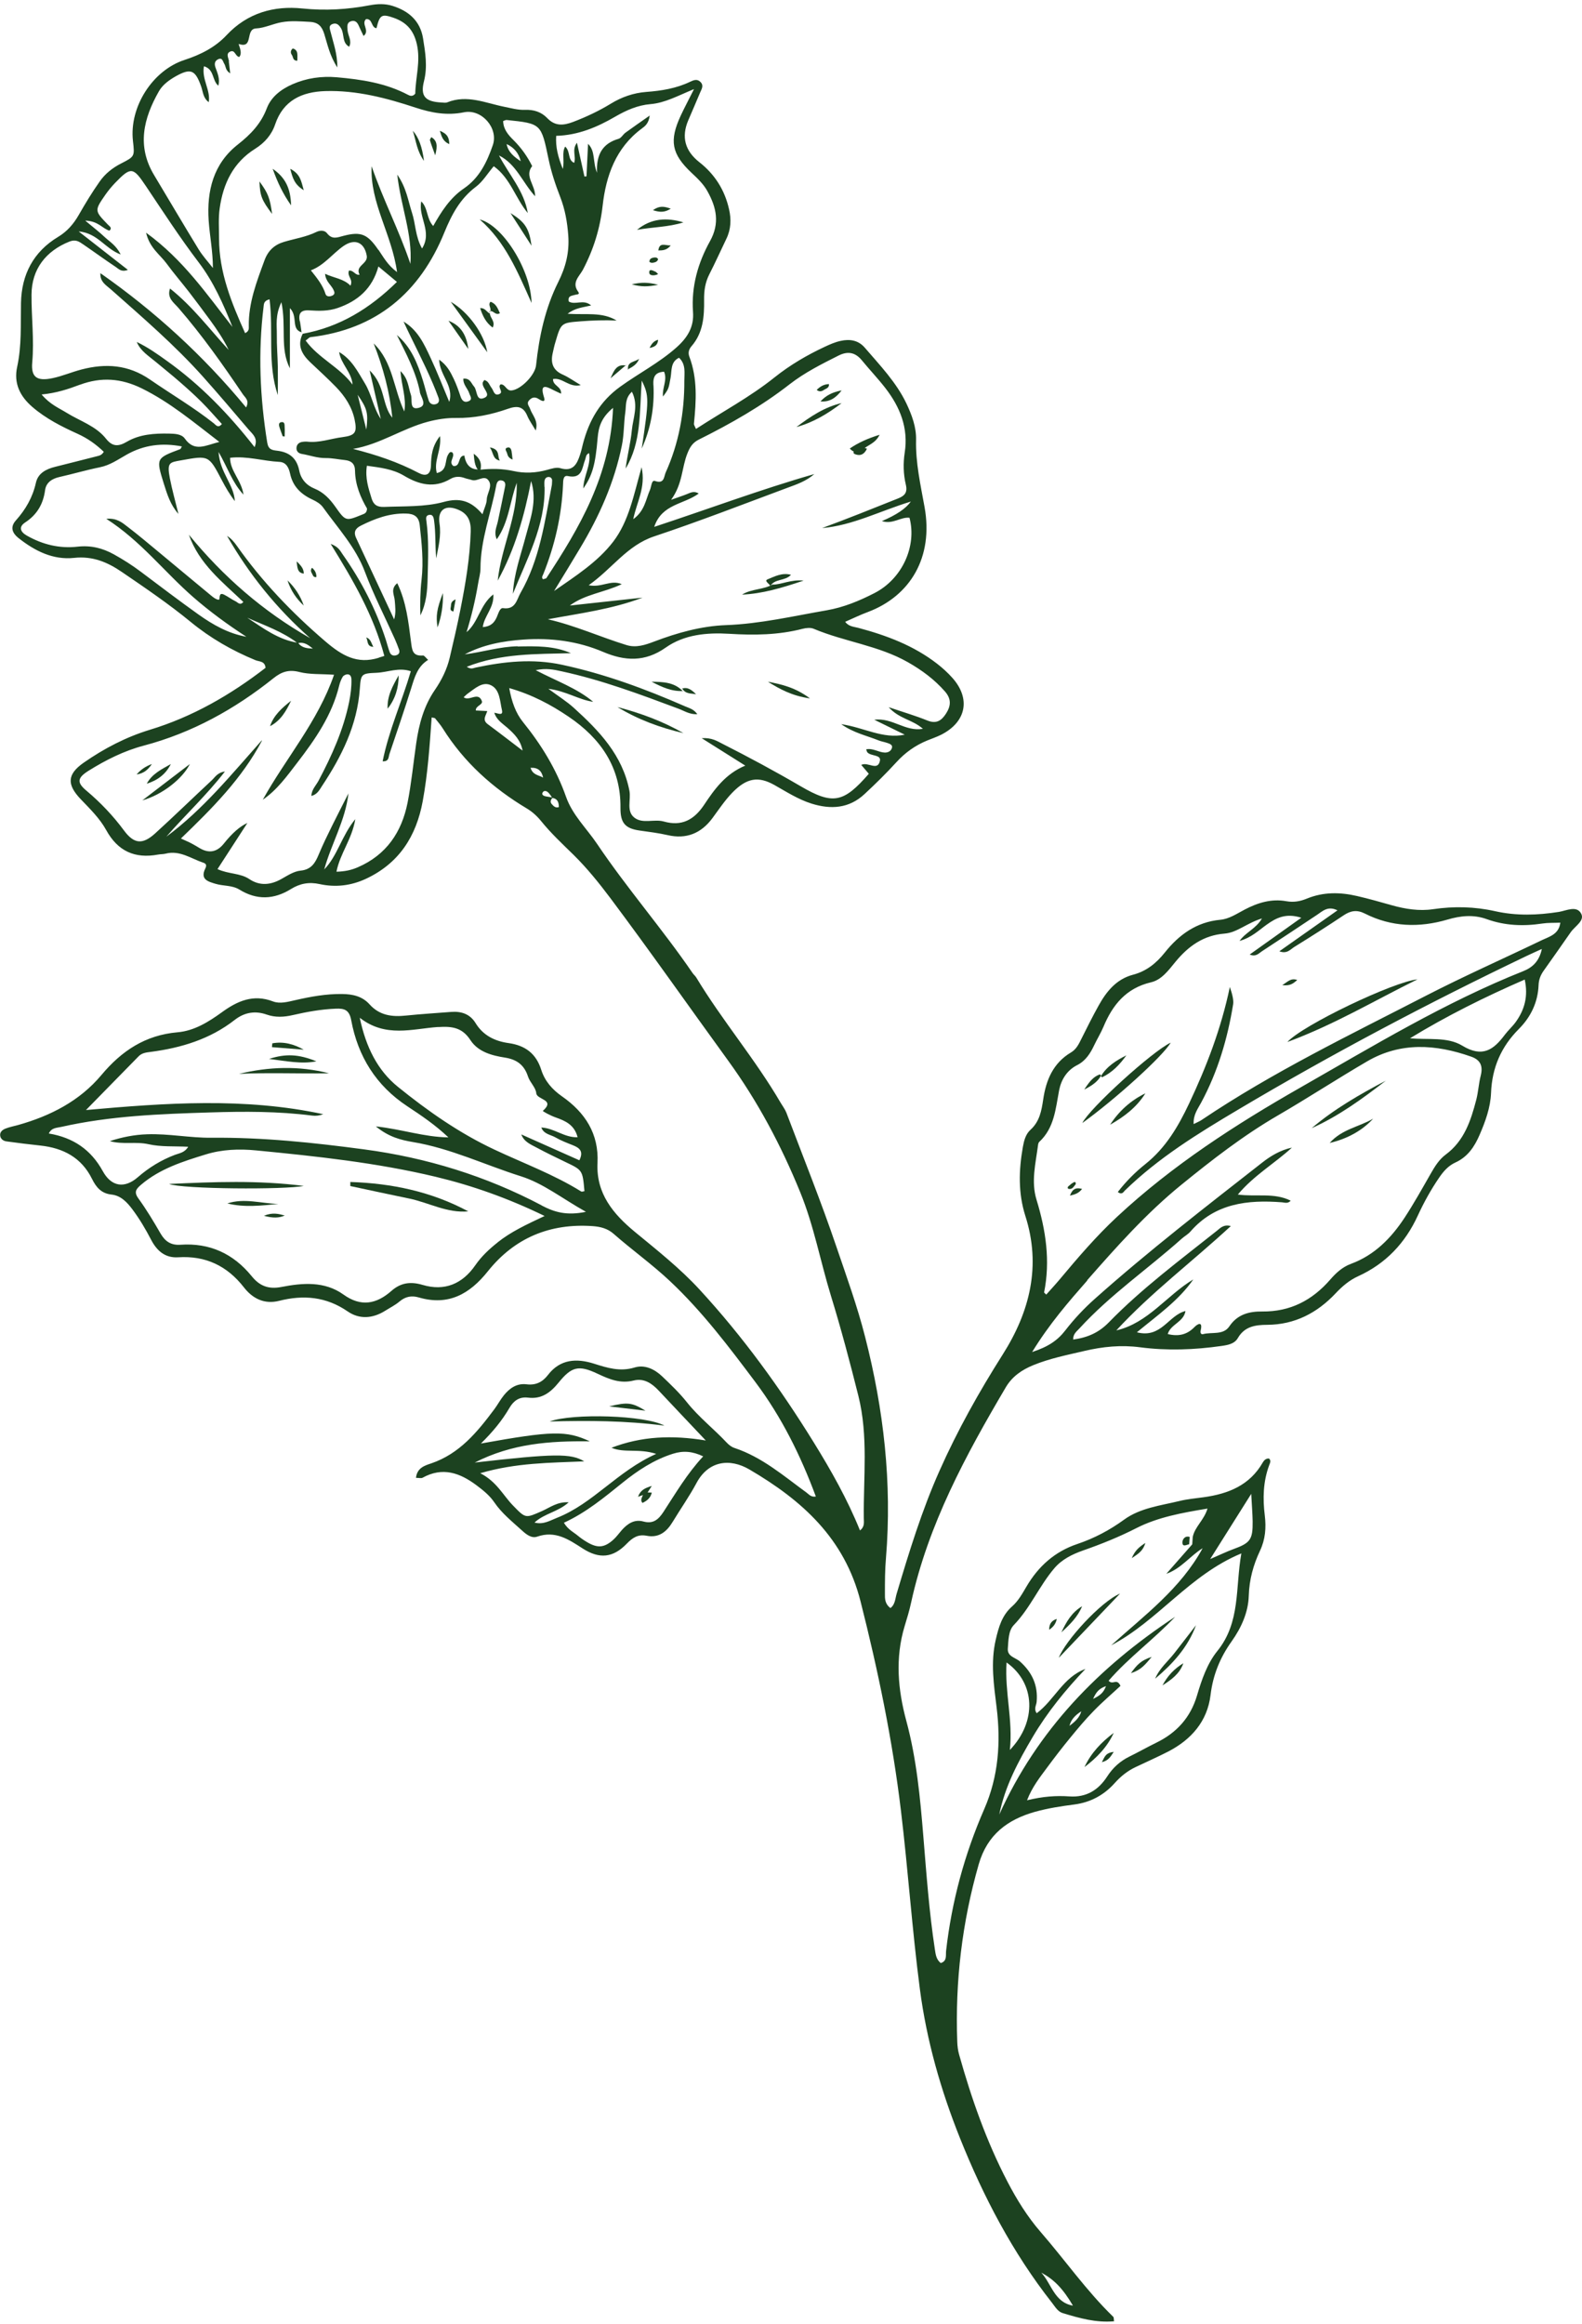 <svg xmlns="http://www.w3.org/2000/svg" fill="none" viewBox="0 0 250 367" height="367" width="250">
<g clip-path="url(#clip0_13158_145629)">
<path fill="#1C4220" d="M172.738 268.288C173.24 267.164 173.686 266.663 174.78 266.262C174.378 267.331 173.843 267.743 172.738 268.288ZM83.842 121.249C85.036 121.183 85.594 121.739 85.829 122.797C85.159 122.396 84.199 122.418 83.842 121.249ZM170.873 270.248C170.606 271.249 169.846 271.917 169.009 272.541C169.255 271.505 169.98 270.815 170.873 270.248ZM82.29 25.461C81.263 24.782 80.303 24.036 80.058 22.745C81.252 23.301 81.989 24.214 82.29 25.461ZM56.517 62.34C58.023 64.544 58.224 65.201 57.889 67.839C57.477 66.192 57.063 64.533 56.517 62.34ZM164.556 358.889C166.542 359.958 167.96 361.383 169.556 364.099C166.621 363.598 166.185 360.682 164.556 358.889ZM197.73 235.895C197.83 237.81 197.931 239.023 197.953 240.248C197.986 243.142 197.585 243.665 194.883 244.645C193.879 245.012 192.919 245.479 191.244 246.203C193.533 242.574 195.441 239.535 197.73 235.906M159.588 276.348C160.091 271.583 158.762 267.287 159.064 262.533C163.629 265.773 163.886 271.873 159.588 276.348ZM55.389 45.12C54.295 43.995 52.8 43.917 51.371 43.238C51.46 44.441 52.308 44.964 52.688 45.743C52.889 46.144 52.978 46.478 52.476 46.7C52.074 46.867 51.583 46.856 51.449 46.444C51.025 45.075 50.165 43.995 49.127 42.693C51.248 41.88 52.532 40.077 54.262 38.864C56.115 37.572 57.588 38.307 57.956 40.377C58.191 41.691 56.048 41.958 56.829 43.372C56.137 43.539 55.892 42.637 55.144 42.737C54.798 43.661 55.869 44.084 55.378 45.12M92.191 77.123C93.575 75.108 94.089 73.472 94.446 69.131C94.591 67.383 95.06 65.914 96.879 64.411C96.466 75.097 91.555 83.368 86.32 91.327C85.951 91.427 85.829 91.494 85.795 91.461C85.527 91.171 85.761 90.915 85.862 90.648C87.681 86.107 88.764 81.398 88.976 76.511C88.999 75.932 88.976 75.019 89.724 75.175C92.068 75.676 91.968 73.828 92.481 72.559C92.615 72.214 92.548 71.78 93.095 71.557C93.419 73.505 92.213 75.186 92.18 77.123M70.146 79.261C67.109 80.084 63.872 79.917 60.702 80.051C59.597 80.095 59.028 79.706 58.727 78.726C58.236 77.123 57.677 75.531 57.979 73.55C60.055 73.839 62.053 74.051 63.861 75.131C66.205 76.533 68.616 77.145 71.161 75.643C71.909 75.209 72.657 75.209 73.45 75.498C73.818 75.632 74.22 75.687 74.588 75.81C75.459 76.066 76.463 75.008 77.133 75.787C77.948 76.734 76.955 77.836 76.921 78.882C76.899 79.55 76.553 80.196 76.24 81.209C74.387 79.016 72.612 78.593 70.134 79.261M240.95 154.689C241.519 157.327 240.927 159.431 239.554 161.357C239.041 162.081 238.349 162.682 237.813 163.394C236.027 165.787 234.275 167.068 231.082 165.131C228.716 163.695 225.658 164.24 222.822 163.962C228.627 160.422 234.632 157.439 240.95 154.689ZM86.041 76.912C86.041 76.611 86.007 76.311 86.041 76.021C86.074 75.565 86.353 75.275 86.8 75.331C87.067 75.365 87.291 75.621 87.246 75.977C87.224 76.177 87.246 76.377 87.213 76.567C86.085 82.411 85.293 88.355 82.257 93.632C81.654 94.689 81.475 96.326 79.499 96.036C78.986 95.958 78.752 96.893 78.517 97.427C78.127 98.318 77.591 98.93 76.296 99.031C76.508 97.249 78.115 95.969 77.959 93.865C75.827 95.535 75.626 98.24 73.729 99.832C74.51 97.294 75.124 94.734 75.559 92.129C75.682 91.35 75.928 90.559 75.928 89.78C75.928 85.249 77.602 81.053 78.417 76.678C78.517 76.144 78.74 75.71 79.388 75.899C79.846 76.032 79.901 76.444 79.812 76.856C79.433 78.704 79.064 80.552 78.662 82.4C78.473 83.257 78.015 84.07 78.506 85.171C80.437 82.411 80.571 79.16 81.665 76.244C81.777 81.609 79.209 86.452 78.651 91.695C81.364 86.786 82.859 81.465 83.931 75.966C84.924 79.06 83.819 81.899 83.06 84.771C82.279 87.732 81.207 90.615 81.051 93.776C83.228 88.322 86.174 83.068 86.063 76.901M98.364 234.159C100.764 232.222 103.342 230.518 106.345 229.572C107.952 229.06 109.448 229.183 111.122 229.984C108.577 232.723 106.78 235.795 104.838 238.767C104.045 239.969 103.219 240.693 101.668 240.27C100.239 239.88 99.167 240.615 98.252 241.639C97.794 242.162 97.393 242.741 96.868 243.197C95.473 244.422 94.423 244.5 92.794 243.543C92.28 243.242 91.778 242.897 91.32 242.518C90.651 241.951 89.791 241.594 89.11 240.47C92.66 238.834 95.484 236.474 98.353 234.17M12.627 60.76C15.986 59.513 19.157 59.724 22.438 61.35C26.858 63.532 30.542 66.626 34.661 69.787C32.473 70.333 30.732 71.435 29.203 69.253C28.678 68.519 27.606 68.496 26.702 68.474C24.392 68.429 22.07 68.574 20.038 69.765C18.699 70.544 17.773 70.556 16.768 69.298C15.172 67.272 12.682 66.515 10.573 65.212C9.312 64.433 7.905 63.877 6.577 62.296C8.91 62.073 10.785 61.45 12.638 60.748M103.253 60.826C103.175 59.402 103.599 58.789 104.938 58.7C105.507 60.003 104.615 61.238 104.771 62.619C105.742 61.339 105.653 61.316 105.976 59.624C106.177 58.533 105.932 57.153 107.305 56.496C108.421 57.531 108.142 58.889 108.142 60.125C108.164 65.157 107.271 70.01 105.195 74.619C104.905 75.264 105.005 76.478 103.509 75.954C102.951 75.754 102.94 76.845 102.717 77.357C102.047 78.871 101.902 80.663 100.071 81.988C100.618 79.272 102.081 77.001 101.389 73.773C100.138 78.214 99.379 82.299 96.913 85.528C94.446 88.756 90.941 90.971 87.559 93.331C88.954 91.082 90.293 88.845 91.644 86.608C94.691 81.543 97.069 76.222 98.263 70.4C98.632 68.63 98.565 66.838 98.821 65.068C98.966 64.055 98.743 62.886 99.859 61.862C100.953 64.032 100.027 66.014 99.848 67.94C99.659 69.966 99.112 71.958 98.866 73.995C101.366 69.865 101.054 65.145 101.411 60.103C102.594 62.463 102.561 63.186 101.411 70.834C102.84 67.695 103.442 64.299 103.264 60.815M69.242 162.192C71.429 162.047 73.037 162.259 74.331 164.24C75.548 166.11 77.714 166.689 79.79 167.012C81.687 167.313 82.848 168.181 83.44 170.006C83.741 170.93 84.668 171.732 84.746 172.645C84.835 173.691 87.827 173.613 85.795 175.416C85.706 175.494 87.045 176.196 87.782 176.452C89.322 176.997 90.773 177.609 91.276 179.591C89.177 179.669 87.592 178.144 85.538 178.055C85.962 179.134 87.023 179.179 87.771 179.613C88.63 180.114 89.568 180.47 90.494 180.838C91.521 181.249 92.291 181.75 91.555 183.231C88.474 181.862 85.427 180.504 82.379 179.146C82.826 180.337 83.875 180.726 84.802 181.227C86.297 182.029 87.815 182.763 89.345 183.498C92.057 184.789 92.068 184.778 92.358 188.107C92.18 188.129 91.957 188.229 91.834 188.151C87.503 185.457 82.714 183.698 78.127 181.539C72.59 178.945 67.59 175.439 62.868 171.62C59.653 169.016 57.822 165.342 56.851 160.723C60.948 163.917 65.167 162.459 69.23 162.181M89.858 237.242C88.094 237.12 86.911 238.066 85.628 238.633C83.038 239.769 83.072 239.813 81.085 237.765C79.499 236.14 78.506 233.98 75.894 232.645C81.576 230.986 86.9 231.008 92.325 230.774C90.226 229.494 87.581 229.528 75.023 230.964C80.906 227.958 86.867 227.535 93.207 227.613C89.49 225.876 87.213 225.943 75.995 227.958C77.836 226.155 79.321 224.363 80.504 222.337C81.152 221.223 82.044 220.544 83.44 220.711C85.561 220.979 86.967 219.943 88.262 218.351C90.338 215.78 91.465 215.535 94.435 216.938C96.276 217.806 98.029 218.541 100.15 218.006C101.768 217.606 103.029 218.463 104.101 219.609C106.467 222.136 108.856 224.641 111.535 227.479C106.233 226.6 101.377 226.8 96.633 228.626C98.665 229.494 100.942 228.693 103.699 229.594C97.549 232.333 93.754 237.431 88.016 239.691C86.922 240.114 85.895 240.804 84.467 240.437C86.029 238.99 88.184 238.767 89.858 237.253M36.19 9.687C36.112 9.131 35.632 8.441 36.425 8.129C37.15 7.839 37.184 8.919 37.809 8.997C38.434 8.318 37.563 6.882 37.753 6.949C40.13 7.739 38.691 4.567 40.476 4.489C41.782 4.433 43.133 3.754 44.506 3.509C46.002 3.242 47.475 3.376 48.971 3.454C50.322 3.531 50.868 4.188 51.237 5.346C51.761 7.016 52.085 8.774 53.313 10.656C53.313 8.429 52.666 6.771 52.253 5.079C52.13 4.589 51.884 4.066 52.498 3.81C53.157 3.543 53.559 3.899 53.916 4.511C54.44 5.424 54.027 6.749 55.177 7.383C55.657 6.448 54.987 5.635 54.92 4.767C54.876 4.144 54.775 3.531 55.557 3.331C56.126 3.186 56.472 3.543 56.684 4.044C56.918 4.578 57.175 5.101 57.454 5.68C58.515 4.823 57.019 3.787 57.845 3.019C58.916 2.919 58.615 4.366 59.497 4.455C59.999 2.363 60.3 2.162 62.131 2.786C64.151 3.476 65.346 4.689 65.871 6.96C66.496 9.71 65.658 12.248 65.625 14.786C65.223 15.287 64.81 15.153 64.475 14.975C60.959 13.116 57.13 12.548 53.235 12.203C50.801 11.992 48.457 12.325 46.214 13.305C44.417 14.095 42.854 15.287 42.162 17.101C41.236 19.55 39.606 21.231 37.597 22.812C33.712 25.851 32.663 30.147 32.975 34.823C33.143 37.283 33.645 39.71 33.645 42.325C32.897 41.357 32.049 40.444 31.402 39.398C29.013 35.502 26.702 31.561 24.347 27.643C21.59 23.056 22.684 18.671 25.117 14.407C25.709 13.372 26.736 12.637 27.774 12.047C30.163 10.711 30.866 11.045 31.792 13.672C32.083 14.496 32.083 15.476 32.987 16.133C33.31 14.229 31.848 12.537 32.228 10.466C33.902 10.945 33.478 12.693 34.505 13.539C34.795 12.448 34.371 11.557 34.047 10.645C33.868 10.121 33.902 9.643 34.438 9.376C35.163 9.008 35.208 9.721 35.442 10.077C35.71 10.478 35.576 11.079 36.38 11.591C36.268 10.656 36.224 10.166 36.157 9.687M12.47 36.548C15.484 36.849 16.556 39.242 19.067 40.188C18.364 38.741 17.326 38.173 16.545 37.439C15.741 36.671 14.848 35.992 13.475 34.845C15.529 34.889 16.199 36.114 17.293 36.426C17.795 35.98 17.27 35.713 17.069 35.491C14.926 33.275 14.904 33.275 16.679 30.715C17.136 30.07 17.65 29.446 18.197 28.878C20.719 26.262 21.043 26.385 23.075 29.413C25.787 33.453 28.432 37.539 31.39 41.424C33.723 44.474 35.297 48.025 36.737 51.632C32.663 46.455 28.957 41.001 23.086 36.748C23.644 39.164 25.285 40.199 26.323 41.613C27.439 43.138 28.678 44.574 29.839 46.066C30.989 47.569 32.127 49.083 33.243 50.608C34.315 52.088 35.342 53.591 36.134 55.261C33.109 51.977 30.464 48.415 26.87 45.565C26.334 47.079 27.495 47.802 28.198 48.626C31.926 52.923 35.197 57.554 38.378 62.262C38.735 62.786 39.461 63.242 38.891 64.344C32.138 56.162 24.459 49.149 15.864 43.138C15.786 44.53 16.801 45.053 17.549 45.721C22.55 50.151 27.618 54.504 32.082 59.491C34.538 62.24 36.916 65.045 39.304 67.851C39.918 68.563 40.834 69.209 40.231 70.611C36.168 65.413 31.703 60.793 26.401 57.008C24.883 55.917 23.365 54.838 21.612 54.003C22.215 55.461 23.532 56.229 24.648 57.175C25.865 58.199 27.126 59.19 28.321 60.236C29.526 61.283 30.709 62.34 31.837 63.465C32.964 64.589 33.991 65.791 35.063 66.96C34.46 67.684 34.103 67.105 33.801 66.86C30.587 64.322 27.059 62.251 23.7 59.936C20.273 57.576 16.69 57.353 12.861 58.355C11.321 58.756 9.836 59.402 8.285 59.724C5.862 60.225 4.891 59.602 5.092 57.253C5.416 53.658 4.958 50.107 4.981 46.533C5.003 42.515 7.235 39.632 10.997 38.14C11.968 37.761 12.515 38.162 13.151 38.596C14.882 39.776 16.567 41.012 18.308 42.17C18.755 42.47 19.179 43.016 20.206 42.615C17.683 40.656 15.317 38.797 12.448 36.559M66.328 61.873C66.507 62.73 67.601 64.01 66.194 64.4C64.62 64.834 65.212 63.142 64.933 62.352C64.52 61.172 64.542 59.802 63.281 58.6C63.448 60.904 64.252 62.864 63.895 64.979C62.187 61.428 62.12 57.186 59.05 54.236C60.546 58.032 61.595 61.917 61.997 65.969C60.312 63.932 60.926 60.893 58.414 58.5C59.095 61.461 59.631 63.81 60.178 66.159C58.995 64.411 58.738 62.318 57.666 60.548C56.55 58.711 55.601 56.763 53.592 55.594C53.871 57.498 55.579 58.767 55.713 60.737C53.681 57.977 50.333 56.574 48.301 53.78C48.736 53.457 48.882 53.268 49.038 53.246C59.474 52.032 66.362 46.199 70.224 36.704C71.385 33.865 72.713 31.372 75.213 29.491C76.296 28.678 77.033 27.409 78.026 26.251C80.672 28.144 81.442 31.305 83.406 33.643C82.837 30.181 80.437 27.576 78.852 24.548C81.576 25.906 82.525 28.745 84.556 30.993C84.623 29.235 82.826 27.832 84.098 26.229C83.339 24.704 82.357 23.324 81.151 22.133C80.281 21.275 79.544 20.396 79.511 19.116C79.7 19.06 79.89 18.938 80.058 18.949C85.572 19.517 85.516 19.539 86.688 25.138C87.112 27.164 87.771 29.168 88.53 31.105C89.3 33.086 89.646 35.079 89.802 37.194C89.992 39.843 89.412 42.158 88.217 44.541C86.163 48.648 85.192 53.134 84.712 57.698C84.545 59.268 82.268 61.55 80.817 61.661C79.98 61.728 79.868 60.626 79.098 60.704C78.551 61.172 79.678 61.917 78.886 62.24C78.082 62.563 78.015 61.684 77.691 61.272C77.334 60.815 77.211 60.17 76.53 60.014C76.441 60.17 76.296 60.314 76.274 60.459C76.162 61.305 77.647 62.285 76.609 62.797C75.169 63.498 75.47 61.65 74.901 61.027C74.454 60.537 74.331 59.713 73.226 59.791C73.148 60.715 73.907 61.339 74.153 62.107C74.287 62.541 74.744 63.064 74.064 63.353C73.383 63.654 72.992 63.264 72.769 62.585C72.456 61.639 72.121 60.704 71.697 59.813C71.184 58.745 70.648 57.676 69.398 56.797C69.476 59.279 71.775 60.938 70.994 63.465C70.023 61.16 69.119 58.812 68.058 56.541C67.043 54.359 66.027 52.121 63.772 50.786C65.29 54.081 66.998 57.253 68.404 60.57C68.717 61.305 69.007 62.04 69.286 62.786C69.431 63.175 69.42 63.609 68.974 63.788C68.449 63.999 67.936 63.799 67.757 63.264C67.4 62.229 67.165 61.16 66.842 60.125C66.004 57.42 64.978 54.815 62.712 52.901C64.163 55.806 65.703 58.667 66.362 61.884M59.798 39.476C58.102 36.993 57.086 36.515 54.306 37.238C53.279 37.505 52.487 37.873 51.683 36.838C51.282 36.314 50.534 36.37 50.009 36.626C48.379 37.428 46.593 37.684 44.886 38.196C43.39 38.641 42.363 39.554 41.794 41.123C40.555 44.496 39.26 47.825 39.316 51.498C39.316 51.843 39.405 52.288 38.735 52.611C36.592 47.825 34.616 43.027 34.616 37.661C34.616 36.069 34.493 34.455 34.717 32.897C35.264 29.001 36.849 25.661 40.343 23.48C41.827 22.544 42.932 21.287 43.49 19.617C44.774 15.843 47.721 14.507 51.371 14.385C56.327 14.229 61.06 15.476 65.714 17.012C68.215 17.836 70.659 18.27 73.305 17.735C76.117 17.157 78.796 20.24 77.881 22.912C76.966 25.572 75.76 28.088 73.327 29.747C71.128 31.238 69.744 33.409 68.46 35.691C67.377 34.522 67.668 32.875 66.574 31.806C66.038 34.266 68.371 36.57 66.697 39.242C65.614 37.339 65.692 35.357 65.1 33.576C64.486 31.706 64.252 29.702 62.779 27.576C63.337 32.63 65.201 36.96 64.855 41.669C63.091 36.415 60.524 31.494 58.727 26.251C58.448 32.051 61.93 36.982 62.745 42.971C61.227 41.836 60.591 40.589 59.821 39.465M85.605 190.355C76.809 185.713 67.422 182.819 57.532 181.505C49.518 180.437 41.503 179.591 33.389 179.669C30.006 179.702 26.646 179.001 23.242 179.123C21.233 179.19 19.302 179.569 17.36 180.203C19.358 180.782 21.445 180.236 23.476 180.693C25.441 181.138 27.551 180.982 29.738 181.094C29.169 182.051 28.321 182.107 27.629 182.374C25.463 183.197 23.532 184.377 21.78 185.902C19.692 187.717 17.605 187.428 16.243 184.945C14.368 181.539 11.555 179.635 7.715 179.001C8.151 178.055 8.988 178.121 9.702 177.954C17.438 176.207 25.318 175.917 33.199 175.672C38.579 175.505 43.981 175.483 49.339 176.173C49.908 176.251 50.5 176.173 51.081 175.951C38.657 173.279 26.178 174.17 13.587 175.294C16.411 172.411 19.157 169.606 21.914 166.8C22.438 166.266 23.13 166.199 23.834 166.11C28.645 165.476 33.188 164.107 37.083 161.068C38.623 159.865 40.32 159.576 42.151 160.222C43.524 160.7 44.863 160.622 46.27 160.3C48.502 159.787 50.768 159.376 53.067 159.287C54.407 159.231 55.199 159.465 55.501 161.112C56.561 166.823 59.43 171.442 64.375 174.704C66.585 176.162 68.784 177.643 70.86 179.613C67.009 179.557 63.593 178.344 59.396 177.877C61.461 179.58 63.404 180.036 65.245 180.348C71.206 181.338 76.631 183.966 82.324 185.758C85.873 186.882 88.775 189.231 92.593 191.368C89.579 191.992 87.648 191.446 85.594 190.366M78.629 196.21C77.289 197.268 76.084 198.403 75.102 199.817C73.07 202.756 70.246 203.936 66.797 202.912C64.866 202.344 63.325 202.556 61.841 203.869C59.486 205.94 57.041 206.418 54.284 204.437C51.293 202.288 47.799 202.589 44.472 203.235C42.363 203.646 40.979 203.023 39.773 201.531C36.86 197.958 33.12 196.244 28.511 196.567C27.015 196.667 26.099 196.043 25.374 194.797C24.28 192.904 23.153 191.023 21.869 189.253C21.11 188.207 21.534 187.75 22.304 187.082C25.273 184.556 28.89 183.42 32.507 182.307C35.107 181.505 37.797 181.405 40.499 181.672C50.02 182.596 59.53 183.609 68.851 185.836C74.655 187.227 80.281 189.22 86.063 192.025C83.183 193.383 80.75 194.507 78.629 196.199M59.865 103.873C56.438 104.941 54.027 103.528 51.393 101.268C46.124 96.76 41.414 91.839 37.429 86.196C37.005 85.594 36.536 85.038 35.878 84.626C39.371 90.715 43.725 96.103 49.016 100.778C41.581 96.559 35.264 91.049 29.85 84.437C31.435 89.012 35.119 91.884 38.456 95.056C37.943 95.68 37.574 95.123 37.228 94.956C36.603 94.656 36.045 94.222 35.42 93.91C34.415 93.409 34.873 94.745 34.538 94.711C34.103 94.656 33.656 94.299 33.288 93.988C30.598 91.773 27.93 89.535 25.24 87.309C23.555 85.917 21.88 84.493 20.139 83.168C19.302 82.522 18.442 81.776 16.801 81.932C22.26 85.427 25.977 90.326 30.553 94.311C33.188 96.604 36 98.652 38.936 100.556C36.101 100.055 33.667 98.674 31.379 97.049C28.299 94.856 25.285 92.563 22.26 90.292C20.898 89.268 19.48 88.366 17.996 87.543C16.188 86.541 14.335 86.096 12.258 86.329C9.401 86.652 6.722 85.995 4.222 84.57C3.161 83.969 2.96 83.179 3.954 82.522C5.84 81.287 6.822 79.628 7.124 77.413C7.28 76.222 8.184 75.598 9.379 75.331C11.511 74.852 13.62 74.229 15.763 73.795C17.393 73.472 18.677 72.548 20.061 71.769C22.773 70.255 25.619 69.899 28.745 70.5C28.566 70.8 28.544 70.901 28.488 70.923C24.66 72.359 24.637 72.359 25.887 76.377C26.412 78.058 26.937 79.75 28.198 81.153C27.74 79.272 27.205 77.402 26.836 75.498C26.356 73.004 26.814 73.016 28.633 72.693C32.998 71.914 32.975 71.858 35.063 75.843C35.654 76.979 36.313 78.092 37.105 79.138C36.994 76.544 34.75 74.663 34.538 71.368C36.012 73.928 36.681 76.166 38.478 78.114C38.166 75.854 36.369 74.407 36.358 72.292C39.059 71.98 41.581 72.815 44.149 72.938C45.232 72.993 45.633 73.862 45.834 74.763C46.258 76.8 47.542 78.047 49.373 78.893C49.987 79.171 50.656 79.572 51.036 80.107C53.391 83.402 56.193 86.385 57.666 90.303C59.028 93.921 60.814 97.394 62.399 100.923C62.645 101.468 62.857 102.025 63.058 102.582C63.214 103.027 63.058 103.35 62.589 103.483C62.142 103.617 61.763 103.428 61.606 103.038C61.35 102.392 61.194 101.713 60.981 101.056C59.407 96.192 57.086 91.706 54.139 87.531C53.76 86.986 53.469 86.318 52.253 85.895C55.836 91.672 59.039 97.194 60.736 103.583C60.234 103.739 60.044 103.795 59.865 103.851M81.821 102.058C78.964 102.114 76.251 102.982 73.439 103.338C76.352 101.791 79.522 101.223 82.725 101.001C87.045 100.7 91.298 101.235 95.316 102.949C98.743 104.407 101.924 104.574 105.195 102.27C108.153 100.188 111.725 99.876 115.252 100.088C119.159 100.333 123.021 100.288 126.838 99.298C127.397 99.153 128.1 99.086 128.591 99.298C133.458 101.346 138.838 101.936 143.492 104.585C145.68 105.832 147.656 107.29 149.319 109.183C150.346 110.351 150.301 111.442 149.498 112.689C148.75 113.847 147.935 114.348 146.517 113.769C144.709 113.034 142.823 112.489 140.434 111.676C142.108 113.546 144.196 113.624 145.848 115.094C143.001 115.572 141.059 113.301 138.157 113.658C140.021 114.57 141.506 115.294 142.979 116.018C139.496 116.741 136.55 114.882 132.933 114.359C134.942 115.761 136.951 116.162 138.804 116.908C139.262 117.097 139.764 117.164 140.233 117.331C140.59 117.454 141.081 117.62 140.959 118.077C140.836 118.589 140.378 118.856 139.82 118.845C138.838 118.812 137.956 118.11 136.884 118.333C136.963 118.533 136.974 118.711 137.074 118.812C137.632 119.446 139.273 119.134 139.05 120.159C138.682 121.839 137.164 120.248 136.103 120.793C136.516 121.272 136.907 121.739 137.297 122.196C133.313 126.771 131.638 127.149 126.515 124.155C122.474 121.795 118.355 119.58 114.181 117.465C113.321 117.031 112.484 116.463 110.888 116.574C113.388 118.144 115.464 119.446 117.775 120.904C114.627 122.207 112.897 124.656 111.256 127.116C109.682 129.465 107.729 130.533 104.905 129.732C103.375 129.298 101.556 130.144 100.25 129.12C98.933 128.095 99.737 126.314 99.469 124.89C98.375 119.235 94.68 115.405 90.662 111.765C89.568 110.774 88.284 109.973 86.654 108.771C89.478 109.127 91.432 110.496 93.743 110.83C91.164 108.671 87.972 107.569 84.656 105.832C86.32 105.476 87.525 105.743 88.742 106.01C95.093 107.379 101.154 109.65 107.226 111.921C108.131 112.255 108.968 112.845 110.196 112.789C109.66 111.999 108.934 111.832 108.287 111.554C101.98 108.793 95.562 106.422 88.798 104.975C84.188 103.984 79.689 104.463 75.18 105.42C74.8 105.498 74.443 105.754 73.762 105.298C79.198 103.149 84.701 103.305 90.226 103.149C87.514 101.958 84.668 102.036 81.788 102.092M41.347 116.941C36.592 122.274 32.094 127.828 26.289 132.125C29.236 128.73 32.562 125.669 35.543 121.839C34.371 121.984 33.98 122.741 33.467 123.22C30.475 126.003 27.551 128.852 24.526 131.602C22.539 133.405 21.188 133.305 19.592 131.146C17.862 128.808 15.886 126.737 13.665 124.867C12.124 123.576 12.18 122.852 14.011 121.706C16.723 120.014 19.614 118.567 22.695 117.754C30.363 115.728 37.105 111.988 43.233 107.09C44.506 106.077 45.645 105.698 47.308 106.121C48.915 106.533 50.667 106.411 52.788 106.556C50.232 113.958 45.176 119.724 41.526 126.292C43.792 124.745 45.343 122.563 46.939 120.492C49.797 116.786 52.476 112.934 53.603 108.259C53.715 107.78 53.905 107.313 54.15 106.89C54.273 106.678 54.619 106.5 54.876 106.489C55.356 106.467 55.523 106.856 55.534 107.279C55.568 108.481 55.411 109.65 55.177 110.83C54.273 115.261 52.442 119.324 50.333 123.298C49.931 124.044 49.239 124.689 49.205 125.691C50.132 125.468 50.478 124.745 50.88 124.133C53.994 119.446 56.461 114.504 56.863 108.749C57.03 106.422 57.097 106.344 59.519 106.244C61.283 106.166 63.013 105.353 64.922 105.999C63.526 110.763 61.461 115.283 60.468 120.225C61.495 120.281 61.383 119.535 61.539 119.079C62.712 115.595 63.906 112.121 65 108.615C65.524 106.934 65.971 105.253 67.656 104.207C67.277 103.862 67.054 103.505 66.853 103.517C65.145 103.65 65.123 102.626 64.944 101.313C64.542 98.207 64.207 95.056 62.779 92.096C61.662 93.008 62.31 93.943 62.377 94.8C62.455 95.769 62.6 96.726 62.287 97.817C60.278 93.52 58.269 89.235 56.271 84.938C55.869 84.081 56.103 83.468 57.019 83.012C59.262 81.888 61.539 81.042 64.118 81.097C65.469 81.12 66.183 81.598 66.328 82.923C66.641 85.795 66.953 88.645 66.618 91.55C66.406 93.409 66.373 95.29 66.429 97.183C67.377 95.301 67.534 93.287 67.578 91.261C67.645 88.277 67.79 85.294 67.388 82.322C67.333 81.932 67.243 81.465 67.723 81.331C68.393 81.153 68.527 81.676 68.594 82.199C68.873 84.17 68.75 86.162 68.929 88.166C69.286 86.352 69.744 84.593 69.454 82.667C69.119 80.463 70.447 79.617 72.501 80.53C73.985 81.186 74.432 82.355 74.387 83.914C74.264 88.11 73.561 92.218 72.746 96.314C72.244 98.83 71.664 101.335 71.072 103.839C70.637 105.698 69.788 107.402 68.717 108.96C66.975 111.498 66.216 114.348 65.781 117.32C65.323 120.47 65.022 123.643 64.408 126.76C63.482 131.402 61.071 134.997 56.55 136.956C55.523 137.402 54.519 137.624 53.168 137.658C53.748 134.752 55.624 132.537 56.148 129.353C53.972 132.003 53.358 135.108 51.237 137.301C52.353 133.249 54.574 129.598 55.066 125.29C54.217 126.971 53.346 128.652 52.509 130.344C51.761 131.858 51.014 133.383 50.366 134.941C49.808 136.288 49.194 137.324 47.486 137.491C46.459 137.591 45.444 138.259 44.495 138.793C42.776 139.773 41.046 139.928 39.405 138.826C37.943 137.847 36.134 138.058 34.371 137.246C35.956 134.797 37.452 132.504 39.092 129.966C37.924 130.485 36.685 131.569 35.375 133.216C34.304 134.559 33.039 134.804 31.58 133.951C31.145 133.695 30.732 133.439 30.285 133.205C29.85 132.971 29.392 132.782 28.589 132.415C33.556 127.639 38.244 122.93 41.403 116.953M90.037 95.635C92.448 93.832 95.428 93.587 98.252 92.251C96.5 91.494 95.093 92.841 93.028 92.418C96.779 89.78 99.067 86.14 103.376 84.704C110.452 82.344 117.429 79.639 124.427 77.034C125.912 76.489 127.419 75.977 128.68 74.864C120.242 77.279 112.015 80.363 103.387 83.201C104.592 79.561 108.064 79.684 110.419 77.936C109.716 77.502 109.169 77.769 108.588 78.014C107.963 78.27 107.327 78.47 106.054 78.927C107.896 76.4 107.718 73.851 108.633 71.591C109.024 70.611 109.448 69.91 110.43 69.42C115.464 66.915 120.342 64.144 124.785 60.682C127.162 58.834 129.83 57.498 132.509 56.151C133.971 55.416 135.154 55.628 136.204 56.908C137.398 58.366 138.715 59.747 139.876 61.238C142.22 64.244 143.582 67.572 142.968 71.491C142.711 73.171 142.756 74.897 143.146 76.533C143.459 77.847 142.89 78.337 141.863 78.737C137.9 80.318 133.938 81.91 129.919 83.39C134.708 82.99 138.983 80.719 143.939 79.205C143.143 80.318 141.617 81.346 139.362 82.288C141.093 82.856 142.332 81.598 143.727 81.765C144.91 86.262 142.566 91.427 138.179 93.665C135.791 94.889 133.324 95.914 130.622 96.381C125.332 97.294 120.13 98.519 114.694 98.719C110.854 98.864 107.037 99.921 103.376 101.313C101.969 101.847 100.529 102.337 99.011 101.869C94.848 100.589 90.874 98.775 86.576 97.795C91.644 96.849 96.701 96.214 101.545 94.377C97.716 94.8 93.888 95.212 90.059 95.624M171.8 202.177C176.466 196.867 181.165 191.58 186.69 187.094C191.568 183.131 196.513 179.29 201.971 176.129C206.704 173.379 211.303 170.374 216.036 167.613C221.338 164.518 226.885 164.897 232.466 166.856C233.973 167.379 234.375 168.359 233.996 169.862C233.672 171.108 233.616 172.422 233.292 173.669C232.433 176.964 231.395 180.17 228.448 182.34C227.399 183.12 226.718 184.244 226.071 185.379C224.731 187.717 223.425 190.066 221.952 192.314C219.842 195.52 217.208 198.214 213.491 199.583C212.129 200.084 211.102 201.042 210.198 202.088C207.352 205.35 203.891 207.153 199.471 207.108C197.439 207.086 195.564 207.531 194.269 209.457C193.309 210.882 191.523 210.314 190.128 210.682C189.749 210.782 189.659 210.403 189.738 210.103C190.106 208.589 189.258 209.056 188.744 209.58C187.572 210.782 186.233 211.082 184.536 210.671C184.971 209.123 187.059 208.789 187.338 207.03C184.625 207.71 183.531 211.394 179.658 210.392C182.996 207.643 186.266 205.361 188.577 202.043C184.391 204.537 181.444 208.934 176.41 210.092C181.902 204.136 188.365 199.283 194.504 193.617C193.376 193.305 192.829 193.94 192.327 194.34C186.478 198.993 180.462 203.457 175.227 208.823C173.664 210.426 171.923 211.216 169.59 211.539C169.567 210.637 170.159 210.248 170.572 209.791C175.439 204.47 181.399 200.385 186.746 195.609C187.193 195.209 187.751 194.919 188.13 194.474C192.015 190.021 197.138 189.442 202.585 189.865C203.021 189.899 203.501 190.121 203.969 189.609C201.357 188.307 198.522 189.03 195.609 188.641C198.187 185.58 201.436 183.721 204.159 181.227C202.362 181.617 200.833 182.518 199.471 183.587C190.519 190.589 181.522 197.535 173.028 205.094C171.32 206.607 169.735 208.3 168.34 210.103C167.123 211.672 165.661 212.674 163.105 213.509C165.839 209.056 168.842 205.606 171.833 202.199M164.991 204.125C166.007 199.116 165.27 194.262 163.797 189.453C162.915 186.582 163.663 183.732 164.031 180.882C164.053 180.693 164.098 180.448 164.232 180.325C166.609 178.121 166.81 175.116 167.368 172.188C167.692 170.518 168.585 169.027 170.237 168.192C171.554 167.524 172.291 166.366 172.905 165.075C173.374 164.084 173.954 163.149 174.378 162.147C175.829 158.674 177.961 156.047 181.891 155.123C183.576 154.734 184.67 153.209 185.741 151.906C187.784 149.424 190.162 147.698 193.522 147.431C195.497 147.275 197.06 145.75 199.426 145.038C198.433 146.708 196.915 147.164 195.877 148.589C197.752 148.077 198.913 146.919 200.174 146.018C201.703 144.927 203.221 144.159 205.644 144.927C202.831 146.93 200.241 148.767 197.484 150.737C198.466 151.149 198.924 150.548 199.415 150.225C202.34 148.322 205.242 146.385 208.144 144.459C209.037 143.858 209.852 143.023 211.359 143.758C208.267 145.928 205.298 148.021 202.172 150.225C203.389 150.682 203.914 149.925 204.527 149.546C207.151 147.921 209.763 146.262 212.33 144.548C213.424 143.813 214.428 143.635 215.667 144.259C219.876 146.396 224.273 146.53 228.749 145.216C230.814 144.604 232.879 144.403 234.911 145.138C237.813 146.184 240.738 146.296 243.751 145.839C244.622 145.706 245.526 145.75 246.576 145.706C246.341 147.531 244.89 147.888 243.707 148.444C237.601 151.383 231.406 154.121 225.39 157.216C213.357 163.416 201.134 169.294 189.871 176.875C189.559 177.086 189.202 177.22 188.632 177.509C188.543 176.051 189.302 175.082 189.827 174.103C192.45 169.227 193.99 164.018 194.872 158.585C194.961 158.014 194.787 157.108 194.348 155.869C192.963 162.47 190.664 168.426 187.918 174.248C186.199 177.888 184.223 181.261 180.998 183.832C179.39 185.112 177.928 186.582 176.644 188.24C177.292 188.741 177.537 188.24 177.738 188.029C183.063 182.841 189.325 178.99 195.687 175.216C210.51 166.411 225.747 158.374 241.296 150.938C241.999 150.604 242.725 150.281 243.651 149.858C243.271 151.75 242.2 152.774 240.738 153.353C228.37 158.274 217.029 165.164 205.532 171.721C195.241 177.587 185.25 184.032 176.521 192.159C173.24 195.209 170.315 198.626 167.447 202.055C166.766 202.867 166.04 203.646 165.337 204.437C165.125 204.225 165.002 204.147 165.013 204.103M75.905 74.129C74.469 74.248 73.628 73.52 73.383 71.947C72.289 71.947 72.858 73.717 71.653 73.594C70.782 72.938 71.999 72.125 71.496 71.457C71.083 71.235 70.96 71.58 70.815 71.802C70.235 72.715 70.793 74.296 69.029 74.708C68.494 72.782 69.811 71.079 69.532 68.864C68.259 70.466 68.136 72.014 68.103 73.517C68.058 75.086 67.199 75.231 66.161 74.685C62.901 72.971 59.452 71.814 55.791 70.889C60.055 70.177 63.582 67.661 67.645 66.593C69.108 66.214 70.592 65.98 72.077 66.003C74.923 66.047 77.635 65.48 80.27 64.556C81.732 64.043 82.692 64.155 83.328 65.669C83.63 66.392 84.109 67.038 84.656 67.984C85.125 66.426 84.121 65.591 83.775 64.578C83.63 64.144 83.161 63.743 83.596 63.242C84.054 62.719 84.545 62.619 85.159 63.031C85.494 63.264 86.275 63.676 85.974 62.752C85.293 60.626 86.174 60.927 87.481 61.617C87.815 61.795 88.173 61.94 88.664 62.173C88.764 61.005 87.358 60.949 87.391 59.858C88.887 59.569 89.936 61.272 91.778 60.815C90.684 60.17 89.858 59.569 88.954 59.168C87.391 58.489 86.989 57.342 87.335 55.795C87.469 55.216 87.581 54.626 87.76 54.058C88.664 50.964 88.675 50.986 91.778 50.741C93.664 50.596 95.551 50.53 97.448 50.619C95.138 49.216 92.548 49.75 89.702 49.55C90.907 48.604 92.146 48.548 93.419 48.236C92.191 47.179 90.918 48.236 89.88 47.613C89.68 46.667 90.394 46.722 90.941 46.544C91.142 46.478 91.711 46.533 91.365 46.066C90.282 44.608 91.577 43.617 92.113 42.604C93.798 39.398 94.825 36.103 95.238 32.452C95.763 27.776 97.314 23.335 101.411 20.307C101.913 19.94 102.505 19.528 102.672 18.248C101.199 19.283 100.016 20.096 98.855 20.942C98.453 21.231 98.174 21.799 97.75 21.921C95.272 22.645 94.2 24.337 94.345 27.287C93.62 25.483 94.133 23.914 92.928 22.711C92.838 24.426 92.76 26.129 92.682 27.843L92.358 27.877C91.968 26.096 91.566 24.326 91.175 22.544C90.316 23.669 91.086 24.715 90.729 25.717C89.657 25.249 90.193 23.925 89.311 23.146C88.742 24.159 89.233 25.261 88.943 26.685C88.161 24.737 87.782 23.201 87.894 21.453C91.387 21.353 94.379 20.073 97.214 18.426C98.966 17.413 100.775 16.611 102.795 16.444C105.083 16.255 107.07 15.142 109.671 14.073C108.789 15.832 108.153 17.023 107.584 18.236C105.731 22.222 106.11 24.303 109.28 27.287C110.229 28.177 111.178 29.068 111.803 30.214C113.221 32.763 113.779 35.257 112.194 38.096C110.296 41.513 109.225 45.253 109.515 49.261C109.693 51.654 108.622 53.357 106.836 54.927C104.123 57.32 100.92 58.967 98.018 61.06C94.803 63.376 93.084 66.415 92.124 70.077C91.979 70.656 91.856 71.235 91.666 71.802C91.175 73.316 90.539 74.541 88.519 73.928C87.916 73.75 87.135 74.017 86.476 74.196C84.712 74.685 82.938 74.786 81.151 74.385C79.377 73.995 77.602 73.984 75.805 74.184L75.861 74.129L75.905 74.129ZM188.398 243.888C187.036 245.435 185.674 246.982 184.313 248.53C186.646 247.717 188.052 245.724 190.05 244.489C186.579 250.867 180.841 255.108 175.595 259.828C182.996 255.966 187.952 248.708 196.167 245.312C195.196 250.767 196.067 256.177 192.361 260.741C190.776 262.7 189.894 265.272 189.157 267.765C188.13 271.227 185.942 273.643 182.728 275.201C181.299 275.902 179.904 276.693 178.475 277.394C177.001 278.118 175.863 279.153 174.97 280.533C173.586 282.671 171.688 283.873 168.987 283.684C166.9 283.539 164.812 283.684 162.301 284.296C163.116 282.181 164.321 280.689 165.437 279.175C166.621 277.572 167.837 275.992 169.099 274.455C170.293 272.997 171.51 271.539 172.838 270.181C174.211 268.767 175.729 267.476 177.068 266.229C176.466 264.938 175.863 266.173 175.193 265.416C178.374 261.743 182.37 258.86 185.708 255.32C173.664 263.235 163.931 273.209 157.914 286.544C158.818 282.047 160.939 278.118 163.216 274.266C165.527 270.359 168.384 266.864 171.532 263.557C168.016 264.838 166.621 268.466 163.83 270.548C163.328 269.858 163.774 269.301 163.819 268.745C164.053 266.151 163.116 264.114 161.196 262.389C160.504 261.765 159.164 261.609 159.265 260.34C159.365 259.06 159.343 257.535 160.202 256.633C162.803 253.951 164.221 250.466 166.609 247.661C167.815 246.248 169.433 245.457 171.13 244.856C174.032 243.843 176.834 242.719 179.602 241.305C182.929 239.613 186.724 238.901 190.82 238.233C190.273 240.047 188.811 241.116 188.487 242.708C188.465 243.097 188.432 243.476 188.409 243.854M47.364 50.741C47.118 49.461 47.553 48.916 48.926 49.016C50.4 49.116 51.895 49.138 53.335 48.648C56.528 47.557 58.838 45.587 59.798 42.081C60.847 42.949 61.729 43.695 62.723 44.519C58.459 48.704 53.681 51.654 47.832 52.711C46.917 54.548 47.698 55.94 49.016 57.197C50.389 58.5 51.795 59.769 53.112 61.127C54.507 62.574 55.612 64.244 56.037 66.248C56.461 68.274 56.17 68.763 54.128 69.031C52.253 69.264 50.444 69.977 48.513 69.743C48.312 69.721 48.111 69.743 47.91 69.765C47.352 69.81 46.939 70.088 46.861 70.633C46.783 71.19 47.107 71.58 47.676 71.68C48.949 71.891 50.165 72.359 51.493 72.337C52.476 72.326 53.469 72.548 54.463 72.648C55.501 72.749 56.092 73.216 56.103 74.34C56.137 76.578 56.985 78.582 58.001 80.307C57.979 81.031 57.577 81.131 57.209 81.275C54.653 82.311 54.619 82.333 53.012 80.051C52.13 78.804 51.148 77.747 49.696 77.157C48.402 76.633 47.542 75.632 47.285 74.296C46.895 72.326 45.689 71.402 43.814 71.179C42.988 71.079 42.407 71.001 42.229 69.888C41.079 62.775 40.767 55.65 41.648 48.492C41.704 48.047 41.648 47.491 42.597 47.268C43.233 52.322 42.229 57.465 43.903 62.396C43.903 60.916 43.926 59.435 43.903 57.955C43.87 56.262 43.725 54.57 43.747 52.889C43.769 51.387 43.457 49.806 44.472 47.724C45.276 51.62 44.205 55.038 45.812 58.166L45.812 48.66C47.14 50.006 45.935 51.955 47.654 52.478C47.565 51.888 47.498 51.298 47.397 50.719M75.191 112.21C75.135 111.42 76.385 111.32 76.14 110.685C75.548 109.172 74.164 110.808 73.271 110.107C73.505 109.895 73.695 109.684 73.918 109.528C75.046 108.737 76.274 107.535 77.635 108.236C79.008 108.938 78.997 110.763 79.321 112.133C79.555 113.146 78.595 112.589 78.115 112.556C78.45 113.669 79.399 114.248 80.203 114.949C81.274 115.895 82.279 116.886 82.58 118.533C80.75 117.142 78.93 115.728 77.077 114.359C76.151 113.669 76.809 112.99 76.999 112.288C76.408 112.255 75.827 112.233 75.191 112.199M39.103 97.561C41.816 98.775 44.662 99.732 47.051 101.58C48.022 101.301 48.736 101.858 49.44 102.426C48.58 102.381 47.71 102.348 47.107 101.513C44.015 101.045 41.604 99.209 39.092 97.561M88.318 127.45C87.76 127.661 87.436 127.249 87.168 126.949C86.9 126.648 87.045 126.248 87.347 125.947C86.978 125.88 86.599 125.825 86.23 125.758C85.94 125.702 85.616 125.535 85.706 125.257C85.862 124.8 86.297 124.845 86.599 125.112C86.878 125.357 87.056 125.702 87.291 126.003C88.128 126.136 88.306 126.715 88.318 127.45ZM68.695 113.368C69.13 113.914 69.599 114.437 69.967 115.027C73.327 120.381 77.87 124.455 83.272 127.684C84.109 128.184 84.88 128.886 85.494 129.643C87.067 131.591 88.887 133.283 90.662 135.019C92.794 137.123 94.658 139.439 96.466 141.843C102.795 150.292 108.856 158.941 115.051 167.468C119.762 173.947 123.456 180.915 126.47 188.307C128.624 193.594 129.64 199.183 131.303 204.604C132.911 209.825 134.317 215.123 135.645 220.422C137.242 226.789 136.427 233.301 136.505 239.758C136.505 240.359 136.684 241.082 135.902 241.684C133.882 236.697 131.326 232.199 128.602 227.791C123.3 219.22 117.406 211.082 110.564 203.658C107.45 200.274 103.844 197.435 100.306 194.518C96.924 191.724 94.189 188.485 94.423 183.676C94.658 179.045 92.47 175.684 88.798 173.123C87.28 172.066 86.096 170.719 85.538 168.96C84.723 166.377 83.004 165.086 80.348 164.719C78.216 164.418 76.352 163.528 75.157 161.569C74.287 160.144 72.925 159.676 71.306 159.799C68.918 159.988 66.529 160.133 64.151 160.377C61.964 160.611 59.977 160.366 58.403 158.607C57.253 157.327 55.746 156.993 54.072 156.971C51.549 156.938 49.105 157.383 46.672 157.94C45.488 158.207 44.249 158.563 43.133 158.14C40.019 156.949 37.496 158.084 35.063 159.854C32.942 161.39 30.687 162.793 28.053 163.016C22.963 163.461 19.224 165.943 16.02 169.773C12.593 173.858 7.983 176.218 2.882 177.654C2.212 177.843 1.52 177.966 0.873 178.222C0.415 178.4 -0.042 178.745 0.025 179.324C0.08 179.869 0.527 180.181 1.04 180.248C2.815 180.492 4.601 180.715 6.387 180.904C9.992 181.294 12.872 182.797 14.536 186.159C15.183 187.461 15.975 188.463 17.616 188.641C19.09 188.797 20.083 189.854 20.931 190.99C22.07 192.515 23.03 194.14 23.901 195.821C24.794 197.513 26.088 198.682 28.153 198.548C32.484 198.27 35.9 199.895 38.557 203.313C39.929 205.071 41.782 206.006 44.093 205.428C47.955 204.448 51.549 204.76 54.943 207.097C56.818 208.389 58.916 208.222 60.881 206.986C61.64 206.507 62.455 206.107 63.136 205.528C64.073 204.737 65.056 204.559 66.194 204.893C70.871 206.251 74.231 204.348 77.1 200.752C81.319 195.476 86.922 193.149 93.676 193.628C94.859 193.717 95.997 193.984 96.968 194.841C99.882 197.402 103.063 199.661 105.898 202.333C111.01 207.142 115.207 212.708 119.393 218.285C123.512 223.773 126.526 229.862 128.926 236.329C128.133 236.452 127.832 235.973 127.452 235.706C123.836 233.068 120.431 230.107 116.067 228.659C115.62 228.515 115.185 228.181 114.85 227.825C112.808 225.643 110.43 223.806 108.555 221.446C107.383 219.966 105.999 218.652 104.637 217.35C103.431 216.203 101.88 215.457 100.261 215.958C97.973 216.648 95.975 216.014 93.865 215.346C91.119 214.478 88.519 214.611 86.588 217.138C85.728 218.262 84.645 218.786 83.217 218.607C81.654 218.418 80.538 219.22 79.622 220.344C79.064 221.034 78.64 221.847 78.104 222.559C75.425 226.144 72.624 229.572 68.136 231.097C67.143 231.431 65.904 231.787 65.737 233.379C66.205 233.379 66.551 233.479 66.763 233.368C69.933 231.609 72.668 232.578 75.325 234.57C76.374 235.361 77.368 236.151 78.104 237.231C79.299 238.99 80.951 240.292 82.491 241.695C83.161 242.307 83.998 242.975 84.891 242.663C87.76 241.661 89.869 243.108 92.079 244.533C94.736 246.236 96.879 246.014 99.045 243.776C99.96 242.83 100.831 242.262 102.159 242.518C104.135 242.908 105.362 241.884 106.311 240.314C107.55 238.266 108.934 236.307 110.062 234.203C111.937 230.685 115.319 230.229 118.445 232.066C126.749 236.93 133.469 242.93 135.992 252.893C138.76 263.813 141.037 274.789 142.376 285.954C143.504 295.327 144.14 304.756 145.368 314.129C146.439 322.288 148.683 330.103 151.708 337.661C155.414 346.912 160.024 355.739 166.241 363.643C166.732 364.266 167.156 365.045 167.938 365.279C170.572 366.081 173.217 366.826 176.053 366.57C175.997 366.225 176.03 365.969 175.93 365.869C171.688 361.761 168.317 356.919 164.466 352.489C162.357 350.062 160.682 347.357 159.209 344.53C155.883 338.151 153.516 331.394 151.574 324.481C151.384 323.825 151.295 323.112 151.273 322.422C150.927 312.904 152.032 303.587 154.666 294.403C156.017 289.717 159.22 287.335 163.584 286.11C165.594 285.554 167.681 285.231 169.757 284.964C172.358 284.63 174.49 283.45 176.175 281.557C177.135 280.489 178.185 279.654 179.457 279.053C181.165 278.24 182.906 277.472 184.581 276.615C188.253 274.723 190.798 271.828 191.3 267.676C191.68 264.492 192.818 261.743 194.638 259.194C196.167 257.045 197.261 254.596 197.339 252.025C197.417 249.442 198.053 247.138 199.125 244.867C199.962 243.097 200.107 241.249 199.873 239.335C199.538 236.641 199.605 233.969 200.565 231.387C200.688 231.042 200.911 230.674 200.543 230.329C200.074 230.285 199.761 230.596 199.571 230.919C197.506 234.559 194.102 235.906 190.206 236.441C188.923 236.619 187.617 236.73 186.355 237.042C183.364 237.765 180.172 238.133 177.638 239.98C175.338 241.65 172.927 242.919 170.259 243.821C166.688 245.012 164.076 247.361 162.2 250.567C161.542 251.68 160.917 252.826 159.923 253.695C158.338 255.097 157.814 256.956 157.356 258.938C156.519 262.533 157.055 266.062 157.49 269.613C158.171 275.123 157.802 280.5 155.537 285.687C152.411 292.845 150.391 300.314 149.509 308.073C149.431 308.763 149.699 309.698 148.661 309.999C147.935 309.42 147.857 308.619 147.734 307.828C146.83 301.917 146.406 295.973 145.915 290.017C145.412 283.873 144.843 277.739 143.225 271.761C141.885 266.808 141.439 261.821 142.957 256.8C143.336 255.565 143.716 254.318 143.984 253.06C146.685 240.726 152.612 229.806 158.952 219.064C159.946 217.383 161.464 216.325 163.294 215.58C165.884 214.522 168.585 213.988 171.298 213.353C174.267 212.652 177.158 212.363 180.183 212.763C184.458 213.32 188.744 213.164 193.019 212.552C194.035 212.407 195.084 212.229 195.62 211.294C196.692 209.446 198.411 209.223 200.252 209.212C204.617 209.19 208.155 207.331 211.069 204.236C212.118 203.123 213.245 202.166 214.618 201.543C218.994 199.55 222.063 196.3 224.05 191.969C225.01 189.888 226.115 187.884 227.41 185.992C228.091 184.99 228.872 184.088 230 183.576C231.953 182.685 233.025 181.06 233.828 179.19C234.744 177.075 235.536 174.882 235.625 172.6C235.782 168.615 237.21 165.309 240.034 162.481C241.899 160.611 243.037 158.274 243.138 155.557C243.171 154.723 243.439 154.01 243.908 153.342C245.348 151.305 246.788 149.279 248.205 147.231C248.853 146.285 250.426 145.428 249.891 144.325C249.21 142.923 247.513 143.813 246.363 144.003C242.97 144.537 239.633 144.648 236.262 143.891C233.025 143.168 229.754 143.09 226.45 143.58C224.273 143.902 222.074 143.557 219.942 142.956C218.123 142.444 216.292 141.921 214.451 141.498C211.772 140.875 209.104 140.841 206.514 141.91C205.465 142.344 204.416 142.522 203.3 142.322C200.922 141.888 198.757 142.556 196.68 143.646C195.441 144.292 194.258 145.116 192.841 145.249C189.09 145.595 186.322 147.598 184.078 150.415C182.728 152.107 181.165 153.376 179.033 153.932C176.421 154.622 174.858 156.559 173.619 158.786C172.648 160.522 171.766 162.303 170.873 164.084C170.472 164.897 170.081 165.698 169.266 166.188C166.431 167.858 165.303 170.563 164.857 173.613C164.589 175.416 164.288 177.108 162.837 178.422C162.089 179.101 161.821 180.114 161.642 181.116C160.995 184.778 160.883 188.396 162.033 192.014C164.556 199.884 162.758 207.131 158.45 213.91C154.711 219.81 151.306 225.877 148.471 232.255C145.669 238.533 143.66 245.101 141.695 251.68C141.461 252.448 141.472 253.383 140.713 253.94C139.831 253.283 139.831 252.448 139.842 251.669C139.842 249.776 139.842 247.884 140.01 246.003C140.981 234.181 139.653 222.604 136.717 211.138C135.489 206.307 133.793 201.632 132.196 196.945C129.774 189.799 126.95 182.786 124.271 175.717C124.059 175.172 123.68 174.682 123.378 174.17C119.36 167.279 114.147 161.19 110.028 154.366C109.872 154.11 109.626 153.921 109.459 153.676C104.682 146.697 99.1 140.307 94.368 133.283C92.704 130.812 90.472 128.719 89.456 125.847C87.916 121.472 85.549 117.609 82.647 114.025C81.486 112.589 80.861 110.808 80.471 108.659C84.098 109.695 87.079 111.298 89.858 113.179C94.915 116.596 98.118 121.172 98.051 127.561C98.029 129.932 98.766 130.834 101.087 131.157C102.572 131.368 104.045 131.546 105.508 131.88C108.443 132.559 110.798 131.613 112.584 129.197C113.589 127.839 114.538 126.403 115.71 125.19C118.009 122.819 119.851 122.552 122.374 123.966C124.271 125.034 126.124 126.236 128.245 126.904C131.315 127.862 134.172 127.672 136.605 125.413C138.358 123.787 140.066 122.107 141.673 120.348C143.046 118.845 144.642 117.71 146.517 116.941C147.254 116.641 148.013 116.385 148.728 116.029C152.701 114.014 153.438 110.329 150.491 107.034C149.766 106.222 148.94 105.476 148.08 104.808C144.385 101.947 140.11 100.344 135.645 99.153C134.92 98.964 134.127 98.953 133.558 98.196C134.808 97.65 135.969 97.082 137.175 96.637C143.839 94.121 147.544 88.01 146.104 80.062C145.468 76.544 144.676 73.071 144.765 69.454C144.81 67.45 144.106 65.557 143.247 63.732C141.628 60.348 139.061 57.698 136.661 54.904C135.623 53.702 134.261 53.513 132.833 53.836C131.962 54.025 131.125 54.392 130.321 54.771C127.508 56.084 124.852 57.643 122.418 59.58C118.545 62.685 114.169 65.012 109.984 67.739C109.794 67.283 109.649 67.094 109.66 66.938C110.017 63.353 110.251 59.791 108.934 56.318C108.711 55.717 108.845 55.172 109.28 54.671C111.122 52.556 111.301 49.973 111.267 47.357C111.245 45.932 111.435 44.608 112.093 43.316C113.042 41.468 113.89 39.565 114.794 37.695C115.52 36.192 115.576 34.622 115.207 33.031C114.527 30.003 112.953 27.52 110.508 25.606C108.253 23.825 107.639 21.643 108.767 18.993C109.392 17.535 110.028 16.077 110.642 14.607C110.865 14.073 111.256 13.528 110.709 12.96C110.196 12.426 109.637 12.637 109.079 12.904C106.88 13.962 104.536 14.34 102.125 14.518C100.105 14.674 98.241 15.32 96.5 16.389C94.624 17.535 92.649 18.459 90.584 19.249C89.054 19.828 87.737 19.962 86.487 18.66C85.549 17.669 84.322 17.29 82.949 17.346C81.844 17.39 80.783 17.079 79.712 16.867C76.731 16.277 73.807 14.897 70.67 16.166C70.413 16.266 70.079 16.199 69.777 16.188C67.266 16.066 66.384 15.253 66.998 12.838C67.59 10.5 67.21 8.296 66.853 6.058C66.406 3.298 64.587 1.728 62.02 0.927C60.859 0.559 59.642 0.604 58.459 0.826C54.92 1.494 51.438 1.717 47.788 1.339C43.3 0.871 39.092 2.04 35.811 5.546C34.014 7.472 31.692 8.641 29.191 9.454C24.113 11.09 20.407 16.89 21.009 22.255C21.289 24.704 21.289 24.715 19.157 25.806C17.795 26.496 16.612 27.431 15.752 28.667C14.547 30.37 13.464 32.162 12.426 33.977C11.611 35.391 10.595 36.559 9.189 37.405C5.26 39.765 3.407 43.372 3.317 47.825C3.25 51.209 3.44 54.581 2.715 57.921C2.145 60.515 3.139 62.563 5.115 64.266C7.258 66.114 9.758 67.372 12.292 68.519C13.866 69.231 15.194 70.188 16.4 71.346C16.12 71.825 15.763 71.947 15.373 72.036C13.151 72.593 10.941 73.171 8.72 73.717C7.28 74.073 6.008 74.73 5.673 76.244C5.159 78.537 4.065 80.441 2.514 82.177C1.665 83.123 1.788 84.058 2.916 84.96C5.516 87.019 8.396 88.455 11.711 88.099C14.658 87.776 17.025 88.8 19.257 90.326C22.963 92.852 26.68 95.379 30.14 98.218C33.277 100.789 36.681 102.737 40.387 104.262C40.956 104.496 41.872 104.374 41.961 105.465C36.436 109.728 30.43 113.201 23.666 115.249C19.904 116.396 16.455 118.199 13.263 120.415C10.573 122.285 10.539 123.899 12.794 126.248C14.245 127.761 15.774 129.253 16.779 131.079C18.61 134.418 21.311 135.632 24.983 134.953C25.374 134.875 25.787 134.908 26.166 134.808C28.421 134.229 30.196 135.598 32.149 136.244C32.663 136.411 32.641 136.756 32.44 137.157C31.58 138.904 32.931 139.227 34.069 139.572C35.297 139.94 36.67 139.773 37.82 140.474C40.555 142.166 43.267 142.077 45.979 140.396C47.375 139.528 48.815 139.238 50.534 139.617C53.001 140.151 55.445 139.884 57.822 138.782C63.091 136.322 65.781 132.036 66.797 126.548C67.601 122.185 67.902 117.754 68.215 113.301C68.494 113.368 68.616 113.357 68.661 113.413"></path>
<path fill="#1C4220" d="M187.922 243.862C187.509 243.94 186.873 244.363 186.85 243.595C186.839 243.172 187.196 242.46 188 242.705C187.978 243.094 187.944 243.473 187.922 243.851"></path>
<path fill="#1C4220" d="M224 154.655C217.102 158.061 210.84 161.812 203.439 164.551C205.906 161.857 220.194 155.044 224 154.655Z"></path>
<path fill="#1C4220" d="M171.036 177.345C172.163 175.041 182.098 166.013 185 164.655C183.839 166.714 176.293 173.571 171.036 177.345Z"></path>
<path fill="#1C4220" d="M181 172.655C179.627 174.859 177.64 176.362 175.43 177.608C176.836 175.449 178.689 173.779 181 172.655Z"></path>
<path fill="#1C4220" d="M173.982 169.939C174.919 168.38 176.404 167.456 178 166.655C176.973 168.091 175.79 169.349 174.149 170.128L173.982 169.939Z"></path>
<path fill="#1C4220" d="M174 169.844C173.509 170.735 172.75 171.347 171.343 172.059C172.181 170.768 172.794 170.022 173.821 169.655L173.989 169.844"></path>
<path fill="#1C4220" d="M202.634 155.57C203.549 155.002 203.984 154.412 205 154.757C204.375 155.303 203.895 155.726 202.634 155.57Z"></path>
<path fill="#1C4220" d="M169.976 187.027C169.686 187.35 169.485 187.851 168.904 187.75C168.692 187.717 168.659 187.483 168.86 187.316C169.139 187.071 169.429 186.815 169.764 186.671C169.931 186.593 170.054 186.815 169.976 187.027Z"></path>
<path fill="#1C4220" d="M171 187.753C170.475 188.432 169.895 188.621 169.08 188.81C169.504 187.675 170.096 187.508 171 187.753Z"></path>
<path fill="#1C4220" d="M207.28 178.158C210.829 175.152 214.859 172.825 219 170.655C215.328 173.482 211.588 176.232 207.28 178.158Z"></path>
<path fill="#1C4220" d="M210.124 180.495C212.077 178.291 214.801 177.957 217 176.655C215.292 178.525 212.926 179.838 210.124 180.495Z"></path>
<path fill="#1C4220" d="M122.111 92.32C123.562 92.32 124.902 91.486 127 91.686C123.45 92.877 120.459 93.756 117.267 93.901C118.762 92.955 120.671 93.155 122.178 92.254L122.111 92.32Z"></path>
<path fill="#1C4220" d="M125.856 67.44C128.033 65.803 130.288 64.278 133 63.655C130.846 65.313 128.535 66.705 125.856 67.44Z"></path>
<path fill="#1C4220" d="M136.299 71.07C135.685 71.349 135.06 71.694 134.29 70.826C135.696 69.868 137.158 69.234 139 68.655C138.308 70.102 136.991 70.291 136.221 71.115L136.299 71.059L136.299 71.07Z"></path>
<path fill="#1C4220" d="M121.752 92.566C121.596 92.176 120.691 91.731 121.305 91.486C122.41 91.041 123.594 90.384 125 90.773C124.04 91.82 122.366 91.319 121.685 92.632L121.752 92.566Z"></path>
<path fill="#1C4220" d="M129.663 63.391C130.489 62.49 131.482 61.933 133 61.655C132.007 62.946 131.013 63.503 129.663 63.391Z"></path>
<path fill="#1C4220" d="M129.064 61.568C129.599 61.044 130.18 60.677 130.995 60.655C131.062 61.289 130.492 61.367 130.18 61.59C129.89 61.79 129.477 61.935 129.064 61.568Z"></path>
<path fill="#1C4220" d="M135.381 70.741C135.873 70.63 136.353 70.585 137 70.864C136.687 71.531 136.196 71.966 135.504 71.832C134.265 71.587 135.192 71.086 135.448 70.686L135.37 70.741"></path>
<path fill="#1C4220" d="M22.488 126.399C24.977 124.495 27.455 122.603 30 120.655C28.928 122.837 25.859 125.419 22.488 126.399Z"></path>
<path fill="#1C4220" d="M63 106.655C63 108.603 62.475 110.373 61.259 111.909C61.147 109.916 62.074 108.291 63 106.655Z"></path>
<path fill="#1C4220" d="M46 110.655C45.23 112.269 44.37 113.805 42.674 114.673C43.254 112.937 44.594 111.768 46 110.655Z"></path>
<path fill="#1C4220" d="M23.194 123.761C24.02 122.202 25.549 121.479 27 120.655C26.207 122.247 24.913 123.226 23.194 123.761Z"></path>
<path fill="#1C4220" d="M69.993 93.655C70.049 95.547 69.77 97.35 69.145 99.076C68.866 97.295 69.011 96.204 69.993 93.655Z"></path>
<path fill="#1C4220" d="M24 120.655C23.375 121.579 22.716 122.135 21.589 122.302C22.221 121.553 23.025 121.004 24 120.655Z"></path>
<path fill="#1C4220" d="M72 94.655C71.855 95.434 71.754 95.98 71.654 96.569C71.018 96.447 71.219 96.035 71.252 95.746C71.297 95.389 71.23 94.966 72 94.655Z"></path>
<path fill="#1C4220" d="M108 115.774C104.272 114.905 100.789 113.614 97.575 111.655C101.236 112.612 104.763 113.915 108 115.774Z"></path>
<path fill="#1C4220" d="M121.347 107.655C123.502 108.067 125.656 108.545 128 110.293C125.154 109.892 123.234 108.824 121.347 107.655Z"></path>
<path fill="#1C4220" d="M108 109.124C106.147 109.235 104.551 108.479 102.966 107.655C104.774 107.688 106.582 107.71 107.944 109.191L108 109.124Z"></path>
<path fill="#1C4220" d="M107.745 108.755C108.705 108.41 109.364 109.022 110 109.634C109.207 109.478 108.303 109.634 107.79 108.688L107.734 108.755"></path>
<path fill="#1C4220" d="M100.666 36.298C102.888 34.461 105.377 34.317 108 35.118C105.611 35.875 103.089 35.853 100.666 36.298Z"></path>
<path fill="#1C4220" d="M98.922 57.655C98.107 58.345 97.303 59.046 96.489 59.736C96.98 58.623 97.404 57.399 99 57.733L98.922 57.655Z"></path>
<path fill="#1C4220" d="M99.825 44.902C101.388 44.557 102.381 44.568 104 44.969C102.37 45.291 101.377 45.325 99.825 44.902Z"></path>
<path fill="#1C4220" d="M106 38.761C105.364 39.517 104.728 39.551 104.035 39.551C104.203 38.215 105.074 38.772 106 38.761Z"></path>
<path fill="#1C4220" d="M79 72.736C77.828 72.525 78.029 71.556 77.415 70.655C79.156 70.955 78.52 72.146 79 72.736Z"></path>
<path fill="#1C4220" d="M75.909 74.571C75.083 73.915 74.971 73.013 74.859 71.655C76.232 72.645 76.076 73.625 75.853 74.616L75.909 74.571Z"></path>
<path fill="#1C4220" d="M104 43.286C103.464 43.564 102.649 43.575 102.605 43.096C102.538 42.34 103.196 42.751 103.576 42.907C103.732 42.974 103.855 43.152 104 43.286Z"></path>
<path fill="#1C4220" d="M81 72.576C80.23 72.275 80.23 71.841 80.107 71.496C79.995 71.196 79.627 70.784 80.275 70.661C80.609 70.606 80.766 70.917 80.833 71.207C80.9 71.574 80.922 71.941 81 72.565"></path>
<path fill="#1C4220" d="M99.259 58.425C99.024 57.056 100.364 57.189 101 56.655C100.687 57.523 99.951 57.957 99.181 58.347L99.27 58.436"></path>
<path fill="#1C4220" d="M103.176 33.196C104.214 32.45 104.94 32.584 106 32.951C104.995 33.596 104.248 33.519 103.176 33.196Z"></path>
<path fill="#1C4220" d="M102.649 54.946C102.984 54.278 103.308 53.844 104 53.655C103.944 54.445 103.531 54.79 102.649 54.946Z"></path>
<path fill="#1C4220" d="M104 40.946C103.855 41.38 103.464 41.447 103.096 41.503C102.94 41.525 102.627 41.403 102.627 41.336C102.616 40.879 102.962 40.723 103.341 40.668C103.598 40.634 103.866 40.645 104 40.946Z"></path>
<path fill="#1C4220" d="M45.433 91.655C46.582 92.757 47.475 94.082 48 95.629C46.817 94.538 45.946 93.247 45.433 91.655Z"></path>
<path fill="#1C4220" d="M46.884 88.655C47.609 89.345 48.011 89.846 48 90.581C47.051 90.469 46.984 89.768 46.884 88.655Z"></path>
<path fill="#1C4220" d="M57.861 100.655C58.598 100.889 58.654 101.556 59 102.146C57.906 102.102 58.196 101.189 57.861 100.655Z"></path>
<path fill="#1C4220" d="M49.318 89.666C49.753 90.044 50.021 90.501 49.999 91.124C49.474 91.236 49.429 90.746 49.262 90.49C49.106 90.256 49.072 89.933 49.318 89.655"></path>
<path fill="#1C4220" d="M55.348 186.655C61.878 186.866 68.151 188.158 74 191.297C70.662 191.608 67.772 189.916 64.657 189.271C61.554 188.636 58.462 187.957 55.359 187.3C55.359 187.089 55.359 186.866 55.359 186.655"></path>
<path fill="#1C4220" d="M26.714 186.967C33.746 186.644 40.767 186.354 48 187.278C45.087 187.89 28.756 187.79 26.714 186.967Z"></path>
<path fill="#1C4220" d="M44 190.121C41.299 190.388 38.609 190.711 35.93 190.043C38.62 189.152 41.321 190.065 44 190.121Z"></path>
<path fill="#1C4220" d="M45 191.951C44.085 192.352 43.136 192.374 41.707 191.996C43.091 191.417 44.04 191.695 45 191.951Z"></path>
<path fill="#1C4220" d="M177 251.655C173.785 255.028 170.571 258.401 167.322 261.796C168.316 259.113 173.997 252.902 177 251.655Z"></path>
<path fill="#1C4220" d="M189 256.655C187.694 260.195 185.283 262.777 182.548 265.093C183.196 263.49 184.546 262.388 185.584 261.063C186.723 259.605 187.861 258.124 189 256.655Z"></path>
<path fill="#1C4220" d="M176 273.655C174.984 275.881 173.321 277.584 171.379 279.054C172.406 276.838 174.047 275.113 176 273.655Z"></path>
<path fill="#1C4220" d="M167.729 257.774C168.489 256.148 169.359 254.623 171 253.655C170.319 255.336 169.047 256.571 167.729 257.774Z"></path>
<path fill="#1C4220" d="M183.707 266.15C184.5 264.647 185.594 263.501 187 262.655C186.431 264.325 185.069 265.282 183.707 266.15Z"></path>
<path fill="#1C4220" d="M182 261.655C180.951 262.89 180.326 263.725 178.718 264.215C179.645 262.935 180.303 262.189 182 261.655Z"></path>
<path fill="#1C4220" d="M178.846 246.059C179.393 244.801 180.007 244.312 181 243.655C180.654 244.846 179.995 245.313 178.846 246.059Z"></path>
<path fill="#1C4220" d="M167 255.655C166.855 256.378 166.487 256.913 165.794 257.369C165.794 256.356 166.263 255.889 167 255.655Z"></path>
<path fill="#1C4220" d="M176 276.655C175.475 277.445 175.163 278.024 174.125 278.28C174.56 277.467 174.683 276.799 176 276.655Z"></path>
<path fill="#1C4220" d="M37.768 169.583C42.49 168.447 47.245 168.28 52 169.494C47.267 169.572 42.523 169.36 37.768 169.583Z"></path>
<path fill="#1C4220" d="M50 167.601C47.6 168.069 45.245 167.557 42.51 167.223C45.144 166.377 47.165 166.454 50 167.601Z"></path>
<path fill="#1C4220" d="M43.033 164.761C44.796 164.438 46.426 164.872 48 165.763C46.326 165.629 44.651 165.496 42.977 165.362C42.999 165.162 43.022 164.962 43.033 164.761Z"></path>
<path fill="#1C4220" d="M46 32.432C44.716 30.618 43.868 28.814 43.087 26.655C45.085 28.024 45.922 29.716 46 32.432Z"></path>
<path fill="#1C4220" d="M41.002 28.655C42.364 30.514 42.654 31.248 43 33.786C41.337 31.582 41.091 30.926 41.002 28.655Z"></path>
<path fill="#1C4220" d="M67 25.408C65.873 23.827 65.783 22.358 65.236 20.655C66.137 21.627 66.725 23.211 67 25.408Z"></path>
<path fill="#1C4220" d="M45.868 26.655C47.453 27.479 47.587 28.558 48 30.039C46.538 29.137 46.248 28.146 45.868 26.655Z"></path>
<path fill="#1C4220" d="M71 22.759C70.051 22.347 69.817 21.69 69.504 20.655C70.743 21.145 70.978 21.79 71 22.759Z"></path>
<path fill="#1C4220" d="M68.769 24.516C68.367 23.38 68.121 22.768 67.943 22.145C67.909 22.022 68.077 21.833 68.166 21.655C69.037 22.189 69.204 22.946 68.769 24.527"></path>
<path fill="#1C4220" d="M84 47.846C81.745 42.803 79.859 38.206 75.807 34.655C79.457 35.568 83.9 42.636 84 47.846Z"></path>
<path fill="#1C4220" d="M77 55.625C75.091 52.987 73.261 50.46 71.229 47.655C74.064 49.302 76.542 52.798 77 55.625Z"></path>
<path fill="#1C4220" d="M84 38.809C82.862 37.05 81.879 35.525 80.674 33.655C82.995 35.08 83.621 36.081 84 38.809Z"></path>
<path fill="#1C4220" d="M70.875 50.655C72.917 51.434 73.754 53.059 74 55.108C72.962 53.627 71.924 52.135 70.875 50.655Z"></path>
<path fill="#1C4220" d="M77.403 49.458C77.426 50.215 78.341 50.761 77.861 51.729C76.767 50.95 76.276 49.881 75.874 48.657C76.745 48.612 76.923 49.38 77.493 49.536L77.403 49.447L77.403 49.458Z"></path>
<path fill="#1C4220" d="M77.382 49.291C77.85 48.79 76.991 48.2 77.515 47.655C78.42 47.955 78.654 48.735 79 49.458C78.23 49.914 77.928 48.835 77.303 49.213L77.393 49.302"></path>
<path fill="#1C4220" d="M46.274 7.655C46.675 7.755 46.921 8.033 46.977 8.423C47.021 8.79 46.988 9.169 46.988 9.581C46.24 9.614 46.352 8.979 46.117 8.668C45.872 8.334 45.916 7.944 46.262 7.655"></path>
<path fill="#1C4220" d="M105 225.133C98.749 224.332 93.034 224.321 86.861 224.476C90.5 223.141 101.997 223.486 105 225.133Z"></path>
<path fill="#1C4220" d="M96.263 222.095C99.221 221.383 99.868 221.483 102 222.774C99.868 222.518 98.071 222.307 96.263 222.095Z"></path>
<path fill="#1C4220" d="M44.673 68.898C44.516 68.452 44.338 68.007 44.193 67.562C44.07 67.195 43.958 66.727 44.483 66.66C45.063 66.593 44.952 67.161 44.985 67.506C45.019 67.985 44.985 68.463 44.985 68.931C44.885 68.92 44.773 68.909 44.673 68.898Z"></path>
<path fill="#1C4220" d="M101.806 235.655C102.196 235.677 102.587 235.688 103 235.71C102.81 236.534 102.263 237.002 101.527 237.336C101.013 236.735 101.728 236.267 101.627 235.744L101.794 235.655L101.806 235.655Z"></path>
<path fill="#1C4220" d="M102.252 235.824L102.085 235.913C101.727 236.046 101.37 236.169 100.823 236.369C101.225 235.278 101.94 234.989 103 234.655C102.643 235.211 102.453 235.523 102.252 235.824Z"></path>
</g>
<defs>
<clipPath id="clip0_13158_145629">
<rect transform="matrix(-1 8.74228e-08 8.74228e-08 1 250 0.655)" fill="white" height="366" width="250"></rect>
</clipPath>
</defs>
</svg>
